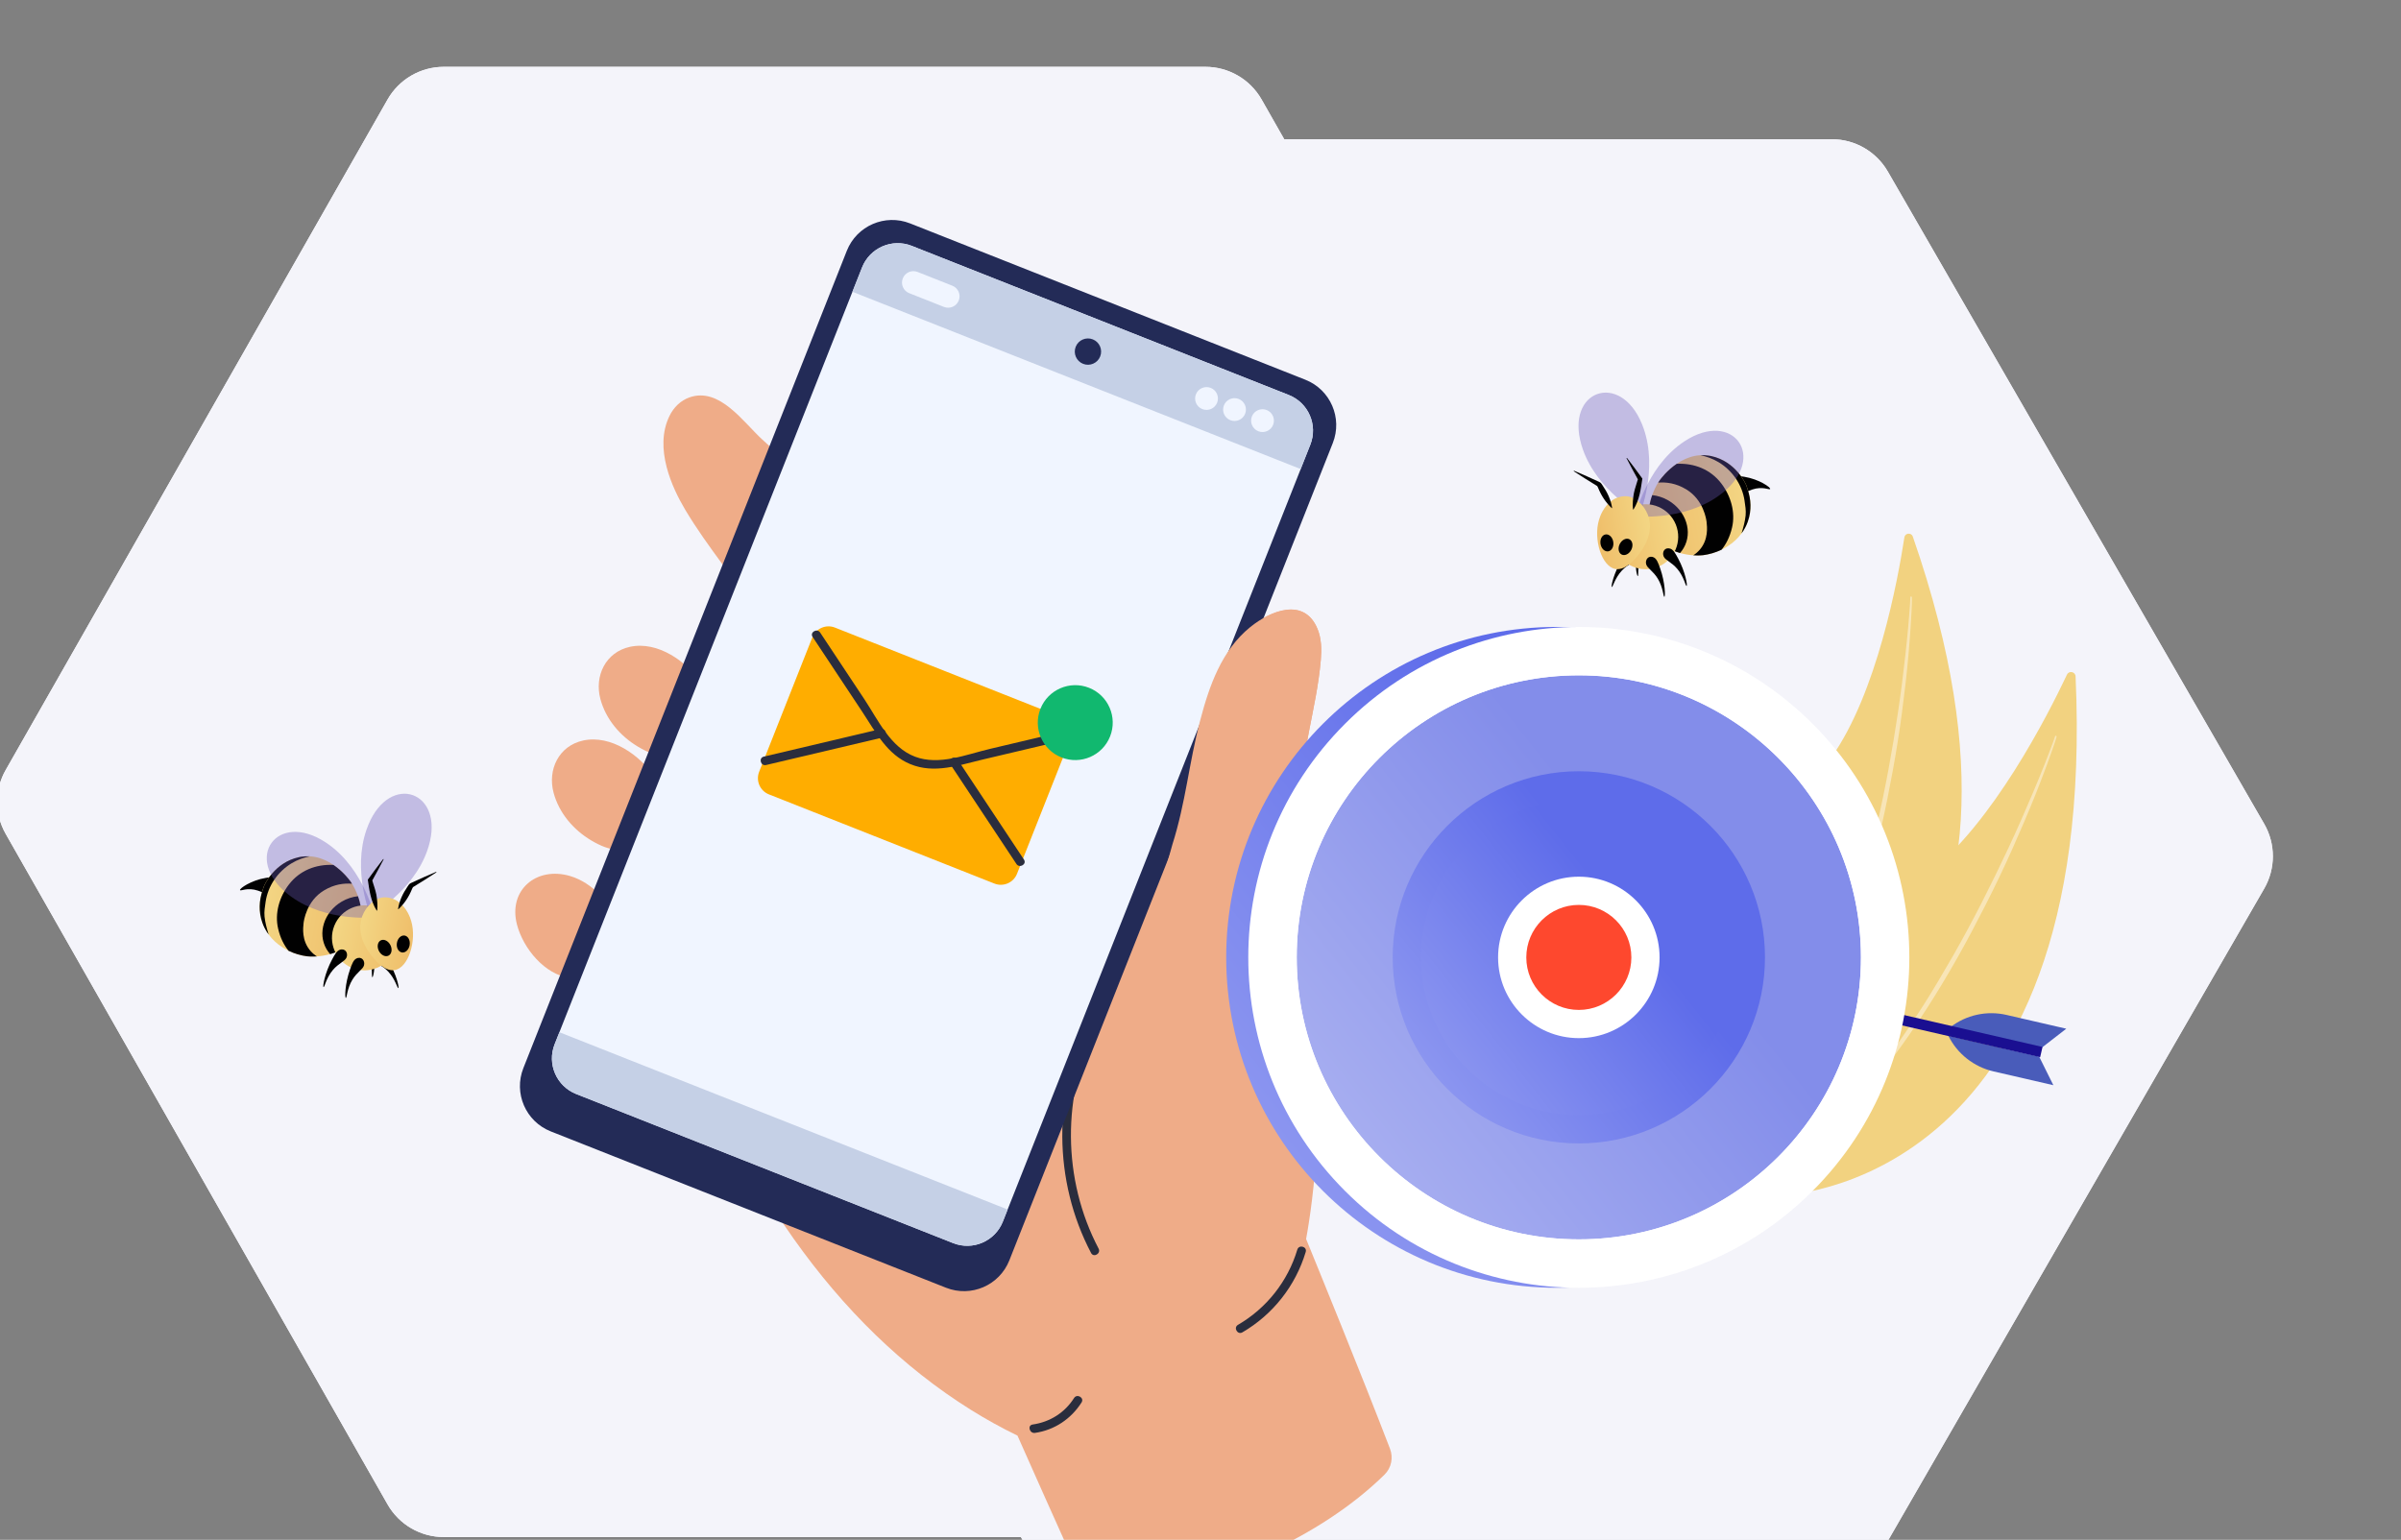 <svg width="862" height="553" viewBox="0 0 862 553" fill="none" xmlns="http://www.w3.org/2000/svg">
<rect x="0" y="0" width="862" height="553" fill="#808080" stroke="none"/>
<g clip-path="url(#clip0_304_5844)">
<path d="M677.768 61.62C673.621 54.43 665.954 50 657.657 50H387.423C379.128 50 371.463 54.428 367.314 61.615L232.112 295.882C227.963 303.071 227.963 311.929 232.112 319.118L367.314 553.385C371.463 560.573 379.128 565 387.423 565H657.657C665.954 565 673.621 560.57 677.768 553.38L812.891 319.113C817.036 311.927 817.036 303.073 812.891 295.887L677.768 61.62Z" fill="#F4F4FA"/>
<path d="M677.768 61.62C673.621 54.43 665.954 50 657.657 50H387.423C379.128 50 371.463 54.428 367.314 61.615L232.112 295.882C227.963 303.071 227.963 311.929 232.112 319.118L367.314 553.385C371.463 560.573 379.128 565 387.423 565H657.657C665.954 565 673.621 560.57 677.768 553.38L812.891 319.113C817.036 311.927 817.036 303.073 812.891 295.887L677.768 61.62Z" fill="#F4F4FA"/>
<path d="M452.938 35.729C448.812 28.479 441.104 24 432.753 24H159.328C150.978 24 143.272 28.477 139.146 35.724L2.033 276.545C-2.011 283.648 -2.011 292.352 2.033 299.455L139.146 540.276C143.272 547.523 150.978 552 159.328 552H432.753C441.104 552 448.812 547.521 452.938 540.271L589.97 299.45C594.01 292.349 594.01 283.651 589.97 276.55L452.938 35.729Z" fill="#F4F4FA"/>
<path d="M452.938 35.729C448.812 28.479 441.104 24 432.753 24H159.328C150.978 24 143.272 28.477 139.146 35.724L2.033 276.545C-2.011 283.648 -2.011 292.352 2.033 299.455L139.146 540.276C143.272 547.523 150.978 552 159.328 552H432.753C441.104 552 448.812 547.521 452.938 540.271L589.97 299.45C594.01 292.349 594.01 283.651 589.97 276.55L452.938 35.729Z" fill="#F4F4FA"/>
<path d="M745.171 242.911C745.099 241.214 742.79 240.737 742.072 242.285C735.07 257.111 715.501 295.45 692.27 313.633C654.446 343.225 623.601 396.432 639.086 429.308C639.063 429.301 753.487 427.638 745.171 242.911Z" fill="#F2D280"/>
<path opacity="0.43" d="M738.35 264.616C738.219 265.108 738.088 265.523 737.949 265.96L737.518 267.244L736.624 269.827C736.03 271.541 735.391 273.241 734.774 274.948C733.518 278.354 732.193 281.739 730.875 285.1C728.186 291.832 725.312 298.505 722.354 305.126C719.395 311.747 716.252 318.31 712.963 324.775C709.673 331.241 706.291 337.677 702.716 344.001C695.567 356.65 687.731 368.904 679.045 380.559C674.651 386.346 670.095 392.004 665.214 397.408C660.294 402.774 655.165 407.921 649.678 412.677C649.565 412.793 649.373 412.758 649.28 412.652C649.186 412.546 649.191 412.37 649.304 412.254C654.597 407.311 659.596 402.096 664.346 396.626C669.112 391.186 673.537 385.46 677.838 379.645C682.116 373.822 686.17 367.827 690.077 361.734C693.984 355.642 697.636 349.393 701.243 343.129C708.416 330.564 714.926 317.611 721.075 304.518C724.142 297.957 727.054 291.321 729.874 284.657C731.284 281.324 732.671 277.985 733.997 274.6L735.954 269.539L736.91 267.001L737.365 265.725C737.496 265.31 737.665 264.856 737.782 264.487L737.804 264.418C737.847 264.28 738.006 264.178 738.168 264.229C738.291 264.319 738.393 264.478 738.35 264.616Z" fill="white"/>
<path d="M686.732 192.707C686.204 191.17 683.959 191.373 683.707 192.967C681.335 208.472 673.834 248.984 657.497 271.988C630.88 309.439 617.125 366.661 640.266 392.578C640.289 392.585 744.746 359.844 686.732 192.707Z" fill="#F2D280"/>
<path opacity="0.43" d="M686.411 214.467C686.433 214.956 686.402 215.377 686.416 215.813L686.382 217.121L686.268 219.723C686.18 221.445 686.084 223.189 685.965 224.927C685.734 228.379 685.473 231.847 685.166 235.301C684.552 242.207 683.731 249.125 682.826 255.99C681.913 262.878 680.831 269.738 679.581 276.571C678.331 283.403 676.982 290.229 675.425 296.989C672.303 310.533 668.468 323.927 663.673 336.991C661.209 343.49 658.585 349.938 655.583 356.215C652.535 362.478 649.232 368.584 645.497 374.453C645.408 374.576 645.24 374.625 645.116 374.535C644.993 374.445 644.944 374.277 645.034 374.154C648.522 368.182 651.694 362.009 654.551 355.711C657.43 349.42 659.932 342.959 662.266 336.47C664.606 329.957 666.671 323.358 668.596 316.714C670.522 310.07 672.171 303.339 673.767 296.617C676.92 283.133 679.36 269.501 681.416 255.797C682.444 248.945 683.303 242.066 684.063 235.18C684.447 231.725 684.8 228.286 685.107 224.833L685.526 219.665L685.709 217.085L685.788 215.792C685.797 215.364 685.836 214.919 685.831 214.537L685.822 214.484C685.82 214.331 685.933 214.214 686.086 214.212C686.262 214.217 686.401 214.337 686.411 214.467Z" fill="white"/>
<path d="M732.111 379.497L737.189 389.725L715.694 384.768C708.658 383.148 702.71 378.457 699.495 371.978L732.111 379.497Z" fill="#495CBA"/>
<path d="M732.812 376.426L741.831 369.439L720.336 364.482C713.3 362.862 705.902 364.482 700.196 368.907L732.812 376.426Z" fill="#495CBA"/>
<path d="M733.296 375.991L732.45 379.666L592.988 347.557L593.835 343.882L733.296 375.991Z" fill="url(#paint0_linear_304_5844)"/>
<path d="M600.29 342.069C602.394 342.552 600.121 352.514 597.993 352.03L565.908 340.473C564.724 340.038 565.135 338.273 566.392 338.418L600.29 342.069Z" fill="url(#paint1_linear_304_5844)"/>
<path d="M132.685 336.358C133.603 337.059 133.869 338.692 134.161 340.673C134.965 346.046 134.09 350.992 133.687 350.929C133.311 350.879 133.929 347.565 132.615 344.073C131.468 341.022 129.601 339.709 129.497 338.218C129.376 336.5 131.008 335.072 132.677 336.355L132.685 336.358Z" fill="#010101"/>
<path d="M136.471 341.778C137.592 342.072 138.461 343.477 139.499 345.196C142.304 349.847 143.403 354.74 143.006 354.85C142.638 354.945 141.934 351.652 139.383 348.933C137.156 346.554 134.922 346.062 134.251 344.729C133.483 343.195 134.432 341.246 136.47 341.786L136.471 341.778Z" fill="#010101"/>
<path d="M100.068 315.708C98.996 314.717 97.373 314.961 95.407 315.285C90.089 316.154 85.933 319.12 86.174 319.647C86.398 320.134 88.777 318.562 92.623 319.852C95.981 320.977 97.902 323.112 99.327 322.712C100.96 322.254 102.032 317.507 100.077 315.703L100.068 315.708Z" fill="#010101"/>
<path d="M107.306 307.837C107.554 307.786 107.785 307.736 108.048 307.708L108.056 307.711C109.15 307.523 110.196 307.475 111.211 307.525C113.803 307.673 116.156 308.535 118.17 309.654C118.256 309.689 118.338 309.756 118.422 309.799C118.863 310.062 119.305 310.342 119.715 310.618C123.165 312.969 125.352 315.886 125.823 316.531L125.838 316.555C125.944 316.707 126.148 316.975 126.37 317.36C126.951 318.295 127.811 319.874 128.517 321.853C129.864 325.593 130.629 330.749 127.834 335.657C125.552 339.67 121.918 341.66 118.548 342.644C116.826 343.135 115.172 343.374 113.779 343.467C111.87 343.587 110.488 343.464 110.259 343.43C108.066 343.148 105.786 342.501 103.604 341.448L103.596 341.445C102.868 341.082 102.146 340.68 101.446 340.228C101.415 340.199 101.377 340.191 101.346 340.162C99.482 338.968 97.779 337.453 96.445 335.596C95.925 334.923 95.465 334.189 95.071 333.414L95.065 333.411C94.737 332.764 94.448 332.108 94.2 331.409C93.42 329.239 93.196 327.176 93.228 325.412C93.259 323.444 93.662 321.492 94.3 319.627L94.713 318.396C94.986 317.681 98.52 309.744 107.306 307.837Z" fill="url(#paint2_linear_304_5844)"/>
<path d="M122.675 323.797C124.531 322.704 126.54 322.069 128.509 321.864C129.857 325.604 130.623 330.761 127.826 335.669C125.544 339.683 121.91 341.673 118.539 342.658C118.053 342.114 117.612 341.515 117.23 340.862C113.889 335.16 116.331 327.529 122.675 323.797Z" fill="#010101"/>
<path d="M119.707 310.621C123.157 312.972 125.344 315.889 125.813 316.535L125.829 316.558C125.936 316.711 126.139 316.979 126.362 317.364C123.475 317.154 120.008 317.544 116.284 319.801C109.994 323.605 109.078 330.776 108.994 331.441C108.79 333.296 108.276 337.807 111.448 341.47C112.17 342.31 112.97 342.971 113.777 343.475C111.868 343.594 110.487 343.472 110.256 343.438C108.063 343.156 105.782 342.51 103.6 341.456L103.592 341.453C101.962 339.428 100.647 336.897 99.858 333.526C98.551 328 100.314 322.108 103.71 317.67C107.574 312.621 113.406 310.317 119.707 310.621Z" fill="#010101"/>
<path d="M107.311 307.838C107.559 307.787 107.79 307.737 108.063 307.705C109.155 307.524 110.201 307.476 111.215 307.533C109.147 307.959 106.844 308.719 104.632 310.064C99.751 313.033 96.214 318.088 95.365 323.862C95.105 325.628 94.795 327.39 94.978 329.166C95.207 331.366 95.797 333.502 96.461 335.607C95.943 334.934 95.481 334.199 95.076 333.411C94.747 332.772 94.456 332.115 94.21 331.416C93.43 329.246 93.204 327.183 93.236 325.418C93.267 323.45 93.671 321.498 94.308 319.633L94.723 318.402C94.995 317.687 98.53 309.748 107.317 307.841L107.311 307.838Z" fill="#010101"/>
<path d="M126.464 347.63C120.494 345.209 117.615 338.403 120.036 332.426C122.455 326.45 129.257 323.567 135.227 325.988C141.198 328.408 144.076 335.215 141.655 341.191C139.236 347.167 132.434 350.049 126.464 347.63Z" fill="url(#paint3_linear_304_5844)"/>
<path opacity="0.36" d="M103.249 321.042C87.217 308.191 99.43 291.228 116.69 302.378C117.158 302.677 117.618 302.998 118.082 303.329C130.904 312.571 134.554 329.435 134.554 329.435C134.554 329.435 117.415 331.309 104.596 322.06C104.14 321.732 103.689 321.389 103.257 321.045L103.249 321.042Z" fill="#6A59BA"/>
<path opacity="0.36" d="M132.23 296.248C140.057 277.232 159.758 284.198 153.904 303.913C153.746 304.447 153.572 304.983 153.381 305.513C148.114 320.434 132.965 328.678 132.965 328.678C132.965 328.678 126.362 312.737 131.63 297.816C131.819 297.286 132.016 296.759 132.233 296.241L132.23 296.248Z" fill="#6A59BA"/>
<path d="M142.884 323.729C141.919 323.035 140.274 322.317 138.336 322.256C134.509 322.146 131.358 325.646 130.076 328.935C127.529 335.453 132.223 341.763 133.305 343.121C134.467 344.577 138.047 349.062 141.739 348.384C146.691 347.485 149.67 337.696 147.636 330.804C147.298 329.647 146.197 326.108 142.884 323.729Z" fill="url(#paint4_linear_304_5844)"/>
<path d="M136.032 341.511C135.259 339.998 135.558 338.298 136.697 337.716C137.836 337.133 139.386 337.887 140.159 339.4C140.93 340.913 140.631 342.613 139.492 343.196C138.353 343.778 136.803 343.024 136.032 341.511Z" fill="#010101"/>
<path d="M142.493 338.658C142.756 336.981 143.994 335.783 145.259 335.981C146.523 336.18 147.334 337.7 147.071 339.377C146.808 341.053 145.569 342.251 144.305 342.053C143.04 341.854 142.228 340.334 142.493 338.658Z" fill="#010101"/>
<path d="M122.024 341.09C120.922 341.444 120.125 342.891 119.182 344.658C116.618 349.451 115.767 354.399 116.174 354.478C116.547 354.553 117.076 351.228 119.486 348.378C121.59 345.887 123.796 345.28 124.394 343.913C125.081 342.337 124.029 340.445 122.018 341.087L122.024 341.09Z" fill="#010101"/>
<path d="M127.913 344.251C126.879 344.767 126.309 346.324 125.644 348.212C123.838 353.337 123.751 358.358 124.164 358.374C124.545 358.393 124.569 355.024 126.515 351.842C128.215 349.059 130.301 348.127 130.684 346.682C131.128 345.024 129.803 343.306 127.913 344.251Z" fill="#010101"/>
<path d="M156.645 313.3C154.269 314.89 150.767 317.068 148.29 318.588C148.117 318.741 148.051 319.056 147.922 319.279C146.811 322.008 145.248 324.447 143.063 326.504C143.017 326.548 142.946 326.544 142.909 326.501C143.308 323.544 144.649 320.832 146.314 318.407C146.589 317.957 146.942 317.4 147.438 317.167C150.099 315.943 153.869 314.215 156.543 313.117C156.654 313.068 156.745 313.232 156.637 313.298L156.645 313.3Z" fill="#010101"/>
<path d="M137.71 308.652C136.354 311.303 134.929 313.91 133.48 316.511L133.581 315.931C134.059 317.724 134.771 319.462 135.118 321.291C135.428 323.159 135.62 325.016 135.421 326.934C135.41 327.028 135.27 327.069 135.221 326.982C133.101 323.641 132.615 319.741 132.052 315.917C133.856 313.434 135.663 310.968 137.545 308.548C137.621 308.455 137.781 308.549 137.716 308.661L137.71 308.652Z" fill="#010101"/>
<path d="M589 192.309C588.082 193.011 587.816 194.643 587.524 196.624C586.72 201.997 587.595 206.943 587.998 206.88C588.374 206.83 587.756 203.516 589.07 200.025C590.217 196.974 592.084 195.66 592.188 194.169C592.309 192.451 590.677 191.023 589.008 192.306L589 192.309Z" fill="#010101"/>
<path d="M585.213 197.73C584.093 198.023 583.224 199.428 582.186 201.147C579.381 205.799 578.282 210.692 578.679 210.801C579.047 210.896 579.751 207.603 582.302 204.884C584.529 202.505 586.763 202.013 587.434 200.68C588.202 199.146 587.253 197.197 585.215 197.737L585.213 197.73Z" fill="#010101"/>
<path d="M621.618 171.659C622.689 170.668 624.313 170.912 626.278 171.236C631.596 172.105 635.752 175.071 635.511 175.598C635.287 176.085 632.908 174.513 629.062 175.803C625.704 176.928 623.783 179.064 622.358 178.664C620.725 178.205 619.654 173.458 621.608 171.655L621.618 171.659Z" fill="#010101"/>
<path d="M614.379 163.788C614.131 163.737 613.9 163.687 613.637 163.659L613.629 163.662C612.535 163.474 611.489 163.426 610.474 163.476C607.882 163.625 605.529 164.486 603.515 165.605C603.429 165.64 603.347 165.708 603.263 165.75C602.822 166.013 602.38 166.293 601.97 166.569C598.52 168.92 596.333 171.837 595.862 172.483L595.847 172.506C595.741 172.659 595.538 172.926 595.315 173.312C594.734 174.246 593.874 175.825 593.168 177.804C591.821 181.544 591.056 186.7 593.851 191.608C596.133 195.621 599.767 197.611 603.137 198.596C604.859 199.086 606.513 199.325 607.906 199.418C609.815 199.538 611.197 199.415 611.426 199.381C613.619 199.099 615.9 198.453 618.081 197.399L618.089 197.396C618.817 197.033 619.539 196.631 620.239 196.179C620.27 196.15 620.309 196.142 620.339 196.113C622.203 194.919 623.906 193.404 625.24 191.548C625.76 190.874 626.22 190.14 626.614 189.365L626.62 189.362C626.948 188.716 627.237 188.059 627.485 187.36C628.265 185.19 628.489 183.127 628.457 181.363C628.426 179.395 628.023 177.444 627.385 175.578L626.972 174.348C626.699 173.632 623.165 165.695 614.379 163.788Z" fill="url(#paint5_linear_304_5844)"/>
<path d="M599.01 179.748C597.154 178.656 595.145 178.02 593.176 177.815C591.829 181.556 591.062 186.712 593.859 191.621C596.141 195.634 599.775 197.624 603.147 198.609C603.633 198.066 604.073 197.466 604.456 196.814C607.796 191.111 605.354 183.48 599.01 179.748Z" fill="#010101"/>
<path d="M601.979 166.572C598.528 168.923 596.342 171.84 595.872 172.486L595.856 172.509C595.749 172.662 595.546 172.93 595.323 173.315C598.211 173.105 601.677 173.495 605.402 175.752C611.691 179.556 612.608 186.727 612.692 187.392C612.895 189.248 613.41 193.759 610.237 197.421C609.516 198.261 608.715 198.923 607.908 199.426C609.817 199.546 611.199 199.423 611.43 199.389C613.623 199.107 615.903 198.461 618.085 197.408L618.093 197.405C619.723 195.379 621.038 192.848 621.828 189.478C623.135 183.951 621.371 178.059 617.975 173.621C614.112 168.572 608.279 166.268 601.979 166.572Z" fill="#010101"/>
<path d="M614.374 163.789C614.126 163.738 613.895 163.688 613.622 163.656C612.53 163.475 611.484 163.427 610.471 163.484C612.538 163.91 614.841 164.67 617.053 166.016C621.934 168.984 625.471 174.039 626.32 179.813C626.58 181.579 626.89 183.341 626.708 185.117C626.478 187.317 625.888 189.453 625.224 191.559C625.742 190.885 626.204 190.15 626.609 189.363C626.938 188.723 627.229 188.066 627.476 187.368C628.255 185.198 628.481 183.134 628.449 181.369C628.418 179.401 628.015 177.45 627.377 175.584L626.963 174.353C626.69 173.638 623.155 165.699 614.368 163.792L614.374 163.789Z" fill="#010101"/>
<path d="M595.221 203.581C601.191 201.16 604.07 194.353 601.649 188.377C599.23 182.401 592.428 179.518 586.458 181.938C580.487 184.359 577.609 191.165 580.03 197.141C582.449 203.118 589.252 206 595.221 203.581Z" fill="url(#paint6_linear_304_5844)"/>
<path opacity="0.36" d="M618.436 176.993C634.468 164.142 622.255 147.179 604.995 158.329C604.527 158.628 604.067 158.949 603.603 159.28C590.781 168.522 587.131 185.386 587.131 185.386C587.131 185.386 604.27 187.26 617.089 178.011C617.545 177.683 617.996 177.34 618.428 176.996L618.436 176.993Z" fill="#6A59BA"/>
<path opacity="0.36" d="M589.455 152.199C581.628 133.183 561.928 140.149 567.781 159.864C567.939 160.398 568.113 160.934 568.304 161.464C573.571 176.385 588.721 184.629 588.721 184.629C588.721 184.629 595.323 168.688 590.055 153.767C589.866 153.237 589.67 152.71 589.452 152.192L589.455 152.199Z" fill="#6A59BA"/>
<path d="M578.802 179.68C579.767 178.986 581.411 178.268 583.349 178.208C587.176 178.097 590.328 181.597 591.609 184.887C594.156 191.404 589.463 197.714 588.38 199.072C587.218 200.528 583.638 205.013 579.946 204.336C574.994 203.436 572.015 193.647 574.049 186.756C574.388 185.598 575.488 182.06 578.802 179.68Z" fill="url(#paint7_linear_304_5844)"/>
<path d="M585.653 197.462C586.426 195.949 586.128 194.25 584.988 193.667C583.849 193.084 582.299 193.838 581.526 195.351C580.755 196.865 581.054 198.564 582.193 199.147C583.332 199.73 584.882 198.976 585.653 197.462Z" fill="#010101"/>
<path d="M579.192 194.609C578.929 192.932 577.692 191.734 576.426 191.933C575.163 192.131 574.351 193.651 574.614 195.328C574.877 197.004 576.116 198.202 577.38 198.004C578.645 197.805 579.457 196.285 579.192 194.609Z" fill="#010101"/>
<path d="M599.661 197.041C600.763 197.394 601.56 198.841 602.503 200.608C605.067 205.401 605.918 210.349 605.511 210.428C605.138 210.504 604.609 207.179 602.199 204.329C600.095 201.837 597.889 201.231 597.292 199.863C596.604 198.288 597.656 196.395 599.667 197.038L599.661 197.041Z" fill="#010101"/>
<path d="M593.772 200.202C594.807 200.718 595.376 202.274 596.041 204.163C597.847 209.288 597.934 214.309 597.521 214.325C597.14 214.344 597.116 210.975 595.17 207.793C593.47 205.01 591.384 204.077 591.001 202.632C590.557 200.974 591.882 199.257 593.772 200.202Z" fill="#010101"/>
<path d="M565.04 169.252C567.416 170.841 570.918 173.019 573.395 174.539C573.568 174.692 573.634 175.007 573.763 175.23C574.874 177.96 576.437 180.398 578.623 182.456C578.668 182.5 578.739 182.495 578.776 182.452C578.377 179.495 577.036 176.783 575.371 174.358C575.096 173.908 574.743 173.351 574.247 173.118C571.586 171.895 567.816 170.167 565.142 169.068C565.031 169.019 564.94 169.183 565.049 169.249L565.04 169.252Z" fill="#010101"/>
<path d="M583.976 164.603C585.331 167.254 586.756 169.861 588.205 172.462L588.104 171.882C587.626 173.675 586.914 175.414 586.567 177.242C586.258 179.11 586.066 180.968 586.264 182.885C586.275 182.979 586.416 183.02 586.464 182.933C588.585 179.592 589.071 175.693 589.634 171.869C587.829 169.385 586.022 166.919 584.14 164.499C584.064 164.406 583.905 164.501 583.969 164.612L583.976 164.603Z" fill="#010101"/>
<path d="M398.203 573.927C437.358 568.828 474.441 551.838 497.071 529.578C499.53 527.164 500.267 523.499 499.033 520.282C488.945 493.976 472.719 454.29 468.92 444.971C467.48 441.432 467.041 439.094 463.485 428.437C458.682 414.039 453.453 399.782 447.812 385.689C442.179 371.607 436.133 357.689 429.691 343.956C423.244 330.214 416.393 316.663 409.152 303.321C404.849 295.39 400.388 287.541 395.81 279.765C393.101 273.956 389.72 268.518 385.904 263.378C385.006 261.935 384.104 260.494 383.195 259.054C382.99 258.732 382.64 258.708 382.372 258.845C378.703 254.353 374.74 250.095 370.635 246.021C364.823 240.25 358.713 234.788 352.606 229.336C335.121 213.732 317.746 198.003 300.414 182.231C291.492 174.111 282.582 165.981 273.673 157.848C266.844 151.611 258.346 138.921 247.528 142.716C244.346 143.831 241.875 146.296 240.384 149.32C234.683 160.893 241.3 175.174 246.037 183.119C250.072 189.884 254.724 196.32 259.388 202.663C267.033 213.063 276.18 218.971 284.775 228.603C279.686 227.931 274.537 227.732 269.404 228.04C269.239 228.051 269.117 228.119 269.019 228.208C266.406 228.236 263.72 229.237 261.744 230.845C259.444 232.714 257.815 235.289 256.544 237.933C255.103 240.929 253.976 244.084 252.762 247.177C247.243 261.239 241.723 275.304 236.204 289.369C233.444 296.398 230.684 303.431 227.925 310.463C225.18 317.455 222.255 324.405 219.734 331.482C217.518 337.706 216.095 344.464 218.443 350.866C220.39 356.177 224.326 360.46 228.66 363.964C233.568 367.934 239.076 371.158 244.528 374.312C245.578 374.919 246.639 375.509 247.697 376.099C251.71 385.672 256.019 395.122 260.716 404.38C267.854 418.448 275.876 432.085 285.008 444.957C293.762 457.298 303.527 468.928 314.406 479.451C324.853 489.556 336.299 498.663 348.636 506.361C354.019 509.721 359.587 512.794 365.293 515.571C365.89 517.066 382.496 554.19 389.103 568.838C390.687 572.35 394.38 574.424 398.203 573.927Z" fill="#EFAC88"/>
<path d="M376.941 409.722C388.781 417.368 402.62 421.991 416.466 424.274C432.245 426.873 434.669 451.18 450.202 447.402C457.718 445.574 468.337 448.009 468.337 448.009C468.337 448.009 475.939 411.995 471.451 380.498C465.334 337.582 461.908 304.333 469.901 262.912C471.581 254.209 473.426 245.905 474.187 237.065C474.513 233.273 474.451 229.34 472.99 225.822C468.228 214.363 456.138 219.304 448.848 225.212C438.571 233.544 434.165 246.272 430.891 258.688C426.79 274.244 424.637 290.295 419.757 305.653C417.388 313.104 414.35 320.472 409.779 326.864C406.522 331.424 402.555 335.419 398.636 339.403C394.816 343.288 391.095 347.241 387.708 351.514C381.063 359.894 377.843 368.49 374.157 378.554C371.414 386.046 367.426 399.765 367.392 407.744C370.44 410.274 373.619 407.576 376.941 409.722Z" fill="#EFAC88"/>
<path d="M391.195 366.391C377.935 392.42 378.124 424.119 391.713 449.983C392.649 451.766 395.351 450.186 394.414 448.406C381.368 423.574 381.162 392.965 393.893 367.968C394.805 366.179 392.11 364.594 391.195 366.391Z" fill="#2A2D3D"/>
<path d="M216.014 349.384C212.468 351.01 208.356 351.716 204.644 351.219C195.476 349.995 187.841 340.565 185.609 332.065C182.373 319.728 192.509 311.039 204.655 314.599C212.739 316.968 219.074 324.443 223.114 331.517C227.699 339.544 222.935 346.213 216.014 349.384Z" fill="#EFAC88"/>
<path d="M229.604 303.551C223.957 306.088 219.175 305.951 212.222 301.795C205.763 297.938 200.692 291.913 198.754 284.726C196.51 276.401 200.629 267.832 209.368 265.939C219.349 263.776 229.841 271.22 235.136 279.202C238.582 284.397 240.337 290.85 237.048 296.593C235.504 299.292 232.288 302.344 229.604 303.551Z" fill="#EFAC88"/>
<path d="M246.411 269.903C240.765 272.44 235.982 272.303 229.03 268.148C222.571 264.287 217.499 258.262 215.562 251.075C213.317 242.753 217.437 234.185 226.176 232.292C236.157 230.128 246.649 237.572 251.944 245.555C255.39 250.749 257.145 257.203 253.855 262.946C252.312 265.641 249.096 268.696 246.411 269.903Z" fill="#EFAC88"/>
<path d="M187.894 383.591L304.018 90.074C307.576 81.08 317.751 76.675 326.745 80.233L468.654 136.376C477.652 139.938 482.057 150.112 478.499 159.106L362.375 452.621C358.816 461.615 348.643 466.021 339.647 462.465L197.736 406.321C188.742 402.762 184.336 392.585 187.894 383.591Z" fill="#232B57"/>
<path d="M470.429 159.705L360.047 438.7C357.256 445.76 349.263 449.233 342.19 446.436L206.851 392.89C199.78 390.092 196.325 382.093 199.118 375.033L309.497 96.036C312.291 88.975 320.283 85.506 327.355 88.303L462.692 141.85C469.768 144.647 473.219 152.644 470.429 159.705Z" fill="#F0F5FF"/>
<path d="M361.762 434.369L360.047 438.699C357.256 445.759 349.263 449.233 342.191 446.435L206.852 392.89C199.78 390.092 196.325 382.092 199.119 375.032L200.832 370.702L361.762 434.369Z" fill="#C5D0E6"/>
<path d="M470.429 159.705L466.967 168.457L306.035 104.788L309.497 96.036C312.291 88.975 320.283 85.506 327.355 88.303L462.692 141.85C469.768 144.647 473.219 152.644 470.429 159.705Z" fill="#C5D0E6"/>
<path d="M457.07 152.571C456.24 154.673 453.857 155.705 451.755 154.872C449.65 154.042 448.618 151.659 449.451 149.557C450.284 147.452 452.664 146.42 454.769 147.253C456.871 148.086 457.903 150.466 457.07 152.571Z" fill="#F0F5FF"/>
<path d="M447.024 148.597C446.19 150.698 443.811 151.731 441.705 150.897C439.604 150.064 438.571 147.684 439.405 145.579C440.234 143.477 442.618 142.445 444.719 143.278C446.825 144.112 447.857 146.491 447.024 148.597Z" fill="#F0F5FF"/>
<path d="M436.974 144.62C436.14 146.725 433.761 147.754 431.659 146.92C429.554 146.091 428.521 143.711 429.355 141.606C430.188 139.5 432.568 138.472 434.673 139.301C436.775 140.135 437.807 142.514 436.974 144.62Z" fill="#F0F5FF"/>
<path d="M338.897 110.225L326.419 105.288C324.315 104.455 323.284 102.073 324.116 99.968C324.949 97.866 327.33 96.835 329.434 97.668L341.911 102.605C344.015 103.438 345.046 105.816 344.213 107.921C343.381 110.026 341 111.054 338.897 110.225Z" fill="#F0F5FF"/>
<path d="M392.333 121.876C394.761 122.836 395.947 125.582 394.987 128.01C394.027 130.434 391.281 131.624 388.856 130.664C386.429 129.704 385.239 126.957 386.199 124.53C387.159 122.106 389.906 120.916 392.333 121.876Z" fill="#232B57"/>
<path d="M357.009 317.314L276.062 285.289C272.85 284.017 271.276 280.382 272.547 277.169L291.645 228.898C292.916 225.685 296.55 224.111 299.762 225.383L380.709 257.409C383.922 258.681 385.496 262.315 384.224 265.525L365.125 313.8C363.856 317.009 360.222 318.583 357.009 317.314Z" fill="#FFAD00"/>
<path d="M383.514 262.308C374.14 264.523 364.765 266.738 355.387 268.954C346.863 270.966 337.179 275.019 328.527 271.755C319.671 268.412 315.288 258.609 310.365 251.178C305.059 243.175 299.753 235.172 294.447 227.166C293.34 225.496 290.63 227.06 291.746 228.747C297.714 237.747 303.682 246.752 309.65 255.752C314.415 262.943 318.465 271.001 326.862 274.44C335.486 277.971 344.119 274.827 352.709 272.797C363.256 270.308 373.8 267.815 384.344 265.326C386.302 264.863 385.472 261.846 383.514 262.308Z" fill="#2A2D3D"/>
<path d="M367.618 308.701C359.687 296.741 351.759 284.778 343.831 272.818C342.724 271.148 340.014 272.712 341.131 274.395C349.057 286.358 356.988 298.318 364.916 310.278C366.023 311.948 368.732 310.385 367.618 308.701Z" fill="#2A2D3D"/>
<path d="M275.04 274.741C289.006 271.443 302.972 268.144 316.938 264.846C318.896 264.383 318.067 261.365 316.107 261.828C302.141 265.13 288.175 268.429 274.209 271.727C272.251 272.19 273.08 275.204 275.04 274.741Z" fill="#2A2D3D"/>
<path d="M398.546 264.465C395.814 271.371 387.999 274.755 381.09 272.022C374.181 269.29 370.797 261.475 373.529 254.569C376.262 247.66 384.08 244.276 390.986 247.009C397.895 249.742 401.279 257.556 398.546 264.465Z" fill="#11B86F"/>
<path d="M371.575 514.597C378.549 513.589 384.533 509.591 388.297 503.663C389.378 501.958 386.672 500.388 385.596 502.085C382.235 507.38 376.931 510.688 370.745 511.583C368.76 511.868 369.603 514.882 371.575 514.597Z" fill="#2A2D3D"/>
<path d="M446.039 478.485C457.015 472.086 465.121 461.776 468.776 449.61C469.356 447.68 466.338 446.853 465.759 448.78C462.337 460.178 454.742 469.792 444.459 475.786C442.72 476.798 444.294 479.503 446.039 478.485Z" fill="#2A2D3D"/>
<path d="M424.379 313.453C436.994 320.085 451.457 322.742 465.519 324.148C464.669 304.267 465.694 284.719 469.901 262.912C471.581 254.209 473.426 245.905 474.187 237.065C474.513 233.273 474.451 229.34 472.99 225.822C468.228 214.363 456.138 219.304 448.848 225.212C438.571 233.544 434.165 246.272 430.891 258.687C426.79 274.244 425.751 288.049 420.872 303.407C420.429 304.799 419.26 309.445 418.766 310.827C420.697 312.147 422.288 312.353 424.379 313.453Z" fill="#EFAC88"/>
<path d="M558.897 462.477C624.435 462.477 677.564 409.348 677.564 343.81C677.564 278.271 624.435 225.142 558.897 225.142C493.358 225.142 440.229 278.271 440.229 343.81C440.229 409.348 493.358 462.477 558.897 462.477Z" fill="url(#paint8_linear_304_5844)"/>
<path d="M650.73 427.73C697.072 381.388 697.072 306.252 650.73 259.91C604.388 213.568 529.252 213.568 482.91 259.91C436.568 306.252 436.568 381.388 482.91 427.73C529.252 474.072 604.388 474.072 650.73 427.73Z" fill="white"/>
<path d="M566.827 445.093C622.765 445.093 668.111 399.747 668.111 343.81C668.111 287.872 622.765 242.526 566.827 242.526C510.89 242.526 465.544 287.872 465.544 343.81C465.544 399.747 510.89 445.093 566.827 445.093Z" fill="url(#paint9_linear_304_5844)"/>
<path d="M566.827 450.171C508.195 450.171 460.466 402.466 460.466 343.81C460.466 285.153 508.17 237.449 566.827 237.449C625.484 237.449 673.188 285.153 673.188 343.81C673.188 402.466 625.484 450.171 566.827 450.171ZM566.827 242.526C510.975 242.526 465.544 287.957 465.544 343.81C465.544 399.662 510.975 445.093 566.827 445.093C622.679 445.093 668.111 399.662 668.111 343.81C668.111 287.982 622.679 242.526 566.827 242.526Z" fill="white"/>
<path d="M566.827 405.562C600.932 405.562 628.579 377.914 628.579 343.81C628.579 309.705 600.932 282.058 566.827 282.058C532.723 282.058 505.076 309.705 505.076 343.81C505.076 377.914 532.723 405.562 566.827 405.562Z" fill="url(#paint10_linear_304_5844)"/>
<path d="M566.827 410.639C529.98 410.639 499.998 380.658 499.998 343.81C499.998 306.962 529.98 276.981 566.827 276.981C603.675 276.981 633.657 306.962 633.657 343.81C633.657 380.658 603.675 410.639 566.827 410.639ZM566.827 287.136C535.589 287.136 510.153 312.547 510.153 343.81C510.153 375.073 535.565 400.484 566.827 400.484C598.066 400.484 623.502 375.049 623.502 343.81C623.502 312.572 598.09 287.136 566.827 287.136Z" fill="url(#paint11_linear_304_5844)"/>
<path d="M566.828 367.722C580.034 367.722 590.74 357.016 590.74 343.81C590.74 330.603 580.034 319.897 566.828 319.897C553.621 319.897 542.915 330.603 542.915 343.81C542.915 357.016 553.621 367.722 566.828 367.722Z" fill="#FE482E"/>
<path d="M566.827 372.824C550.846 372.824 537.838 359.816 537.838 343.834C537.838 327.852 550.846 314.844 566.827 314.844C582.809 314.844 595.817 327.852 595.817 343.834C595.817 359.816 582.834 372.824 566.827 372.824ZM566.827 324.975C556.431 324.975 547.968 333.437 547.968 343.834C547.968 354.231 556.431 362.693 566.827 362.693C577.224 362.693 585.687 354.231 585.687 343.834C585.687 333.413 577.224 324.975 566.827 324.975Z" fill="white"/>
</g>
<defs>
<linearGradient id="paint0_linear_304_5844" x1="559.424" y1="309.395" x2="672.34" y2="366.423" gradientUnits="userSpaceOnUse">
<stop stop-color="#09005D"/>
<stop offset="1" stop-color="#1A0F91"/>
</linearGradient>
<linearGradient id="paint1_linear_304_5844" x1="578.799" y1="340.314" x2="673.31" y2="371.558" gradientUnits="userSpaceOnUse">
<stop stop-color="#09005D"/>
<stop offset="1" stop-color="#1A0F91"/>
</linearGradient>
<linearGradient id="paint2_linear_304_5844" x1="93.573" y1="322.42" x2="129.927" y2="328.716" gradientUnits="userSpaceOnUse">
<stop stop-color="#F3D684"/>
<stop offset="1" stop-color="#EFBE6A"/>
</linearGradient>
<linearGradient id="paint3_linear_304_5844" x1="119.395" y1="334.767" x2="142.374" y2="338.747" gradientUnits="userSpaceOnUse">
<stop stop-color="#F3D684"/>
<stop offset="1" stop-color="#EFBE6A"/>
</linearGradient>
<linearGradient id="paint4_linear_304_5844" x1="129.1" y1="333.457" x2="148.412" y2="336.802" gradientUnits="userSpaceOnUse">
<stop stop-color="#F3D684"/>
<stop offset="1" stop-color="#EFBE6A"/>
</linearGradient>
<linearGradient id="paint5_linear_304_5844" x1="628.112" y1="178.371" x2="591.758" y2="184.667" gradientUnits="userSpaceOnUse">
<stop stop-color="#F3D684"/>
<stop offset="1" stop-color="#EFBE6A"/>
</linearGradient>
<linearGradient id="paint6_linear_304_5844" x1="602.29" y1="190.718" x2="579.311" y2="194.697" gradientUnits="userSpaceOnUse">
<stop stop-color="#F3D684"/>
<stop offset="1" stop-color="#EFBE6A"/>
</linearGradient>
<linearGradient id="paint7_linear_304_5844" x1="592.585" y1="189.408" x2="573.273" y2="192.753" gradientUnits="userSpaceOnUse">
<stop stop-color="#F3D684"/>
<stop offset="1" stop-color="#EFBE6A"/>
</linearGradient>
<linearGradient id="paint8_linear_304_5844" x1="491.914" y1="1116.79" x2="942.42" y2="760.159" gradientUnits="userSpaceOnUse">
<stop stop-color="white"/>
<stop offset="1" stop-color="#5E6CEA"/>
</linearGradient>
<linearGradient id="paint9_linear_304_5844" x1="509.657" y1="1003.55" x2="894.166" y2="699.166" gradientUnits="userSpaceOnUse">
<stop stop-color="white"/>
<stop offset="1" stop-color="#838DEA"/>
</linearGradient>
<linearGradient id="paint10_linear_304_5844" x1="531.971" y1="746.049" x2="766.403" y2="560.467" gradientUnits="userSpaceOnUse">
<stop stop-color="white"/>
<stop offset="1" stop-color="#5E6CEA"/>
</linearGradient>
<linearGradient id="paint11_linear_304_5844" x1="529.105" y1="779.123" x2="782.813" y2="578.282" gradientUnits="userSpaceOnUse">
<stop stop-color="white"/>
<stop offset="1" stop-color="#5E6CEA"/>
</linearGradient>
<clipPath id="clip0_304_5844">
<rect width="862" height="553" fill="white"/>
</clipPath>
</defs>
</svg>
